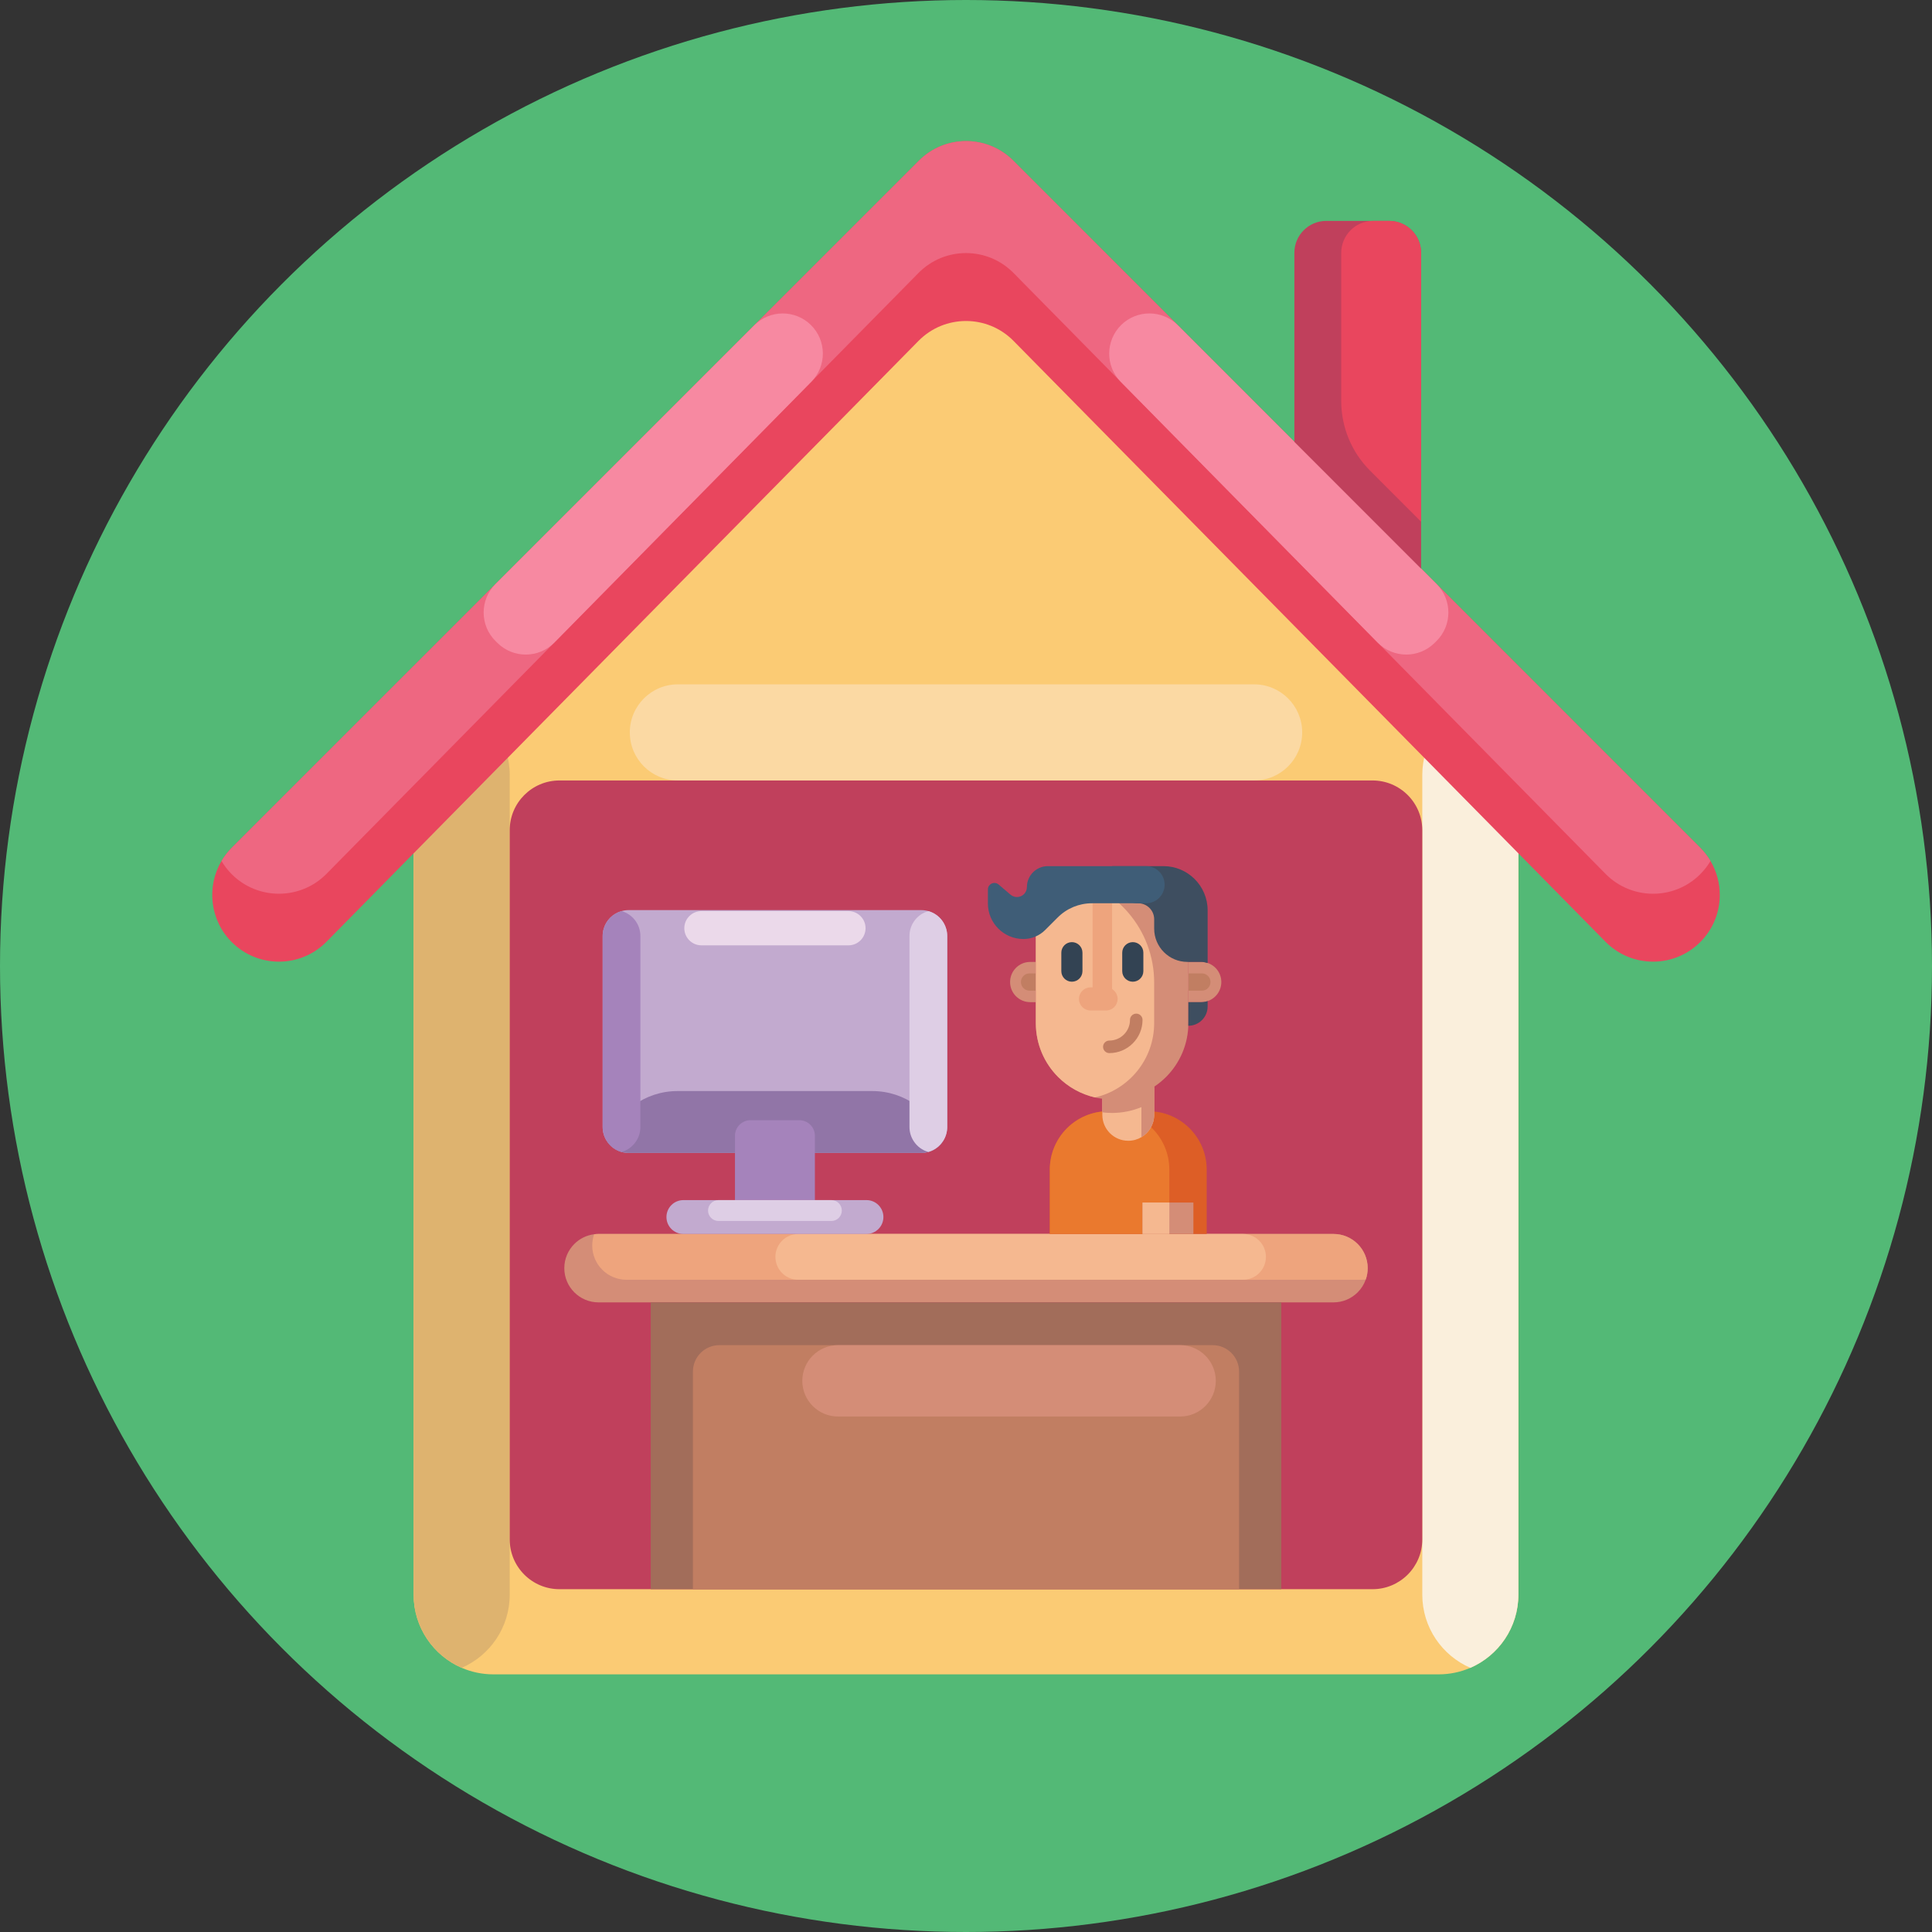<?xml version="1.0" encoding="UTF-8"?> <svg xmlns="http://www.w3.org/2000/svg" id="Icons" height="512" viewBox="0 0 512 512" width="512"><rect x="0" y="0" width="512" height="512" fill="#333333" stroke="none"/><g><circle cx="256" cy="256" fill="#53b976" r="256"></circle><g><g><g><g><path d="m402.39 205.38v217.22c0 8.69-5.24 16.14-12.73 19.39h-.01c-2.57 1.11-5.4 1.73-8.38 1.73h-250.54c-2.98 0-5.81-.62-8.38-1.73-7.49-3.24-12.74-10.7-12.74-19.39v-217.22l146.39-146.835z" fill="#fbcb74"></path><path d="m402.39 205.38v217.22c0 8.69-5.24 16.14-12.73 19.39h-.01c-7.48-3.25-12.73-10.7-12.73-19.39v-217.22c0-8.68 5.25-16.13 12.73-19.39h.01c7.49 3.25 12.73 10.71 12.73 19.39z" fill="#faefdc"></path><path d="m135.08 205.38v217.22c0 8.69-5.24 16.15-12.73 19.39-7.49-3.24-12.74-10.7-12.74-19.39v-217.22c0-8.68 5.25-16.14 12.74-19.39 7.49 3.25 12.73 10.71 12.73 19.39z" fill="#deb36f"></path><path d="m345.093 194.096c0 7.033-5.702 12.735-12.735 12.735h-152.716c-7.033 0-12.735-5.702-12.735-12.735s5.702-12.735 12.735-12.735h152.716c7.033 0 12.735 5.702 12.735 12.735z" fill="#fbd9a3"></path><path d="m363.729 206.831h-215.458c-7.285 0-13.191 5.906-13.191 13.191v187.939c0 7.285 5.906 13.191 13.191 13.191h215.458c7.285 0 13.191-5.906 13.191-13.191v-187.939c0-7.285-5.906-13.191-13.191-13.191z" fill="#c0405c"></path></g><g><path d="m455.76 237.17c0 4.53-1.73 9.05-5.18 12.5-6.94 6.94-18.21 6.9-25.1-.09l-156.89-159.24c-6.92-7.03-18.26-7.03-25.18 0l-156.89 159.24c-3.46 3.51-8.03 5.27-12.59 5.27-4.53 0-9.06-1.73-12.51-5.18-5.83-5.83-6.73-14.72-2.72-21.5.74-1.25 1.65-2.43 2.72-3.5l182.11-182.1c6.9-6.91 18.1-6.9 25 0l182.05 182.1c1.07 1.07 1.98 2.25 2.72 3.5 1.64 2.77 2.46 5.88 2.46 9z" fill="#e9465e"></path><path d="m453.3 228.17c-.74 1.25-1.65 2.43-2.72 3.5v.01c-6.94 6.94-18.21 6.89-25.1-.1l-156.89-159.24c-6.92-7.03-18.26-7.03-25.18 0l-156.89 159.24c-3.46 3.51-8.03 5.27-12.6 5.27-4.53 0-9.05-1.72-12.5-5.17-1.08-1.08-1.98-2.26-2.72-3.51.74-1.25 1.65-2.43 2.72-3.5l182.11-182.1c6.9-6.91 18.1-6.9 25 0l182.05 182.1c1.07 1.07 1.98 2.25 2.72 3.5z" fill="#ee6781"></path><g fill="#f789a1"><path d="m131.873 170.424-.517-.507c-4.219-4.141-4.251-10.929-.07-15.109l68.629-68.625c4.127-4.127 10.809-4.156 14.972-.066 4.194 4.12 4.248 10.861.122 15.049l-68.112 69.133c-4.116 4.177-10.838 4.234-15.024.125z"></path><path d="m380.138 170.423.505-.495c4.23-4.146 4.265-10.947.077-15.136l-68.588-68.607c-4.129-4.13-10.812-4.165-14.984-.079-4.211 4.124-4.272 10.885-.135 15.084l68.082 69.102c4.122 4.182 10.85 4.241 15.043.131z"></path></g></g></g><g><path d="m376.61 67.01v83.67l-33.59-33.6v-50.07c0-4.68 3.79-8.47 8.46-8.47h16.67c4.67 0 8.46 3.79 8.46 8.47z" fill="#c0405c"></path><path d="m376.61 67.01v71.25l-13.53-13.54c-4.9-4.89-7.64-11.53-7.64-18.44v-39.27c0-4.68 3.79-8.47 8.46-8.47h4.25c4.67 0 8.46 3.79 8.46 8.47z" fill="#e9465e"></path></g></g><g><g><g><path d="m362.453 336.075c0 1.049-.178 2.06-.511 3.001-.452 1.296-1.194 2.458-2.146 3.41-1.64 1.64-3.91 2.657-6.411 2.657h-194.77c-5.007 0-9.068-4.06-9.068-9.068 0-2.501 1.016-4.771 2.657-6.411 1.382-1.382 3.216-2.318 5.255-2.576.376-.048.764-.075 1.156-.075h194.77c5.007-.001 9.068 4.054 9.068 9.062z" fill="#d48d77"></path><path d="m362.453 336.075c0 1.049-.178 2.06-.511 3.001-.377.048-.764.075-1.156.075h-194.77c-5.007 0-9.068-4.061-9.068-9.068 0-1.049.177-2.06.511-2.996.376-.048.764-.075 1.156-.075h194.77c5.007 0 9.068 4.055 9.068 9.063z" fill="#eea47d"></path><path d="m329.411 339.151h-117.851c-3.352 0-6.069-2.717-6.069-6.069s2.717-6.069 6.069-6.069h117.852c3.352 0 6.069 2.717 6.069 6.069s-2.718 6.069-6.07 6.069z" fill="#f5b890"></path></g><g><path d="m172.453 345.142h167.094v76.01h-167.094z" fill="#a26d5a"></path><path d="m183.629 363.487c0-3.872 3.135-7.008 7.008-7.008h130.726c3.872 0 7.008 3.136 7.008 7.008v57.665h-144.742z" fill="#c17e62"></path><path d="m312.741 375.391h-90.664c-5.222 0-9.456-4.233-9.456-9.456 0-5.222 4.233-9.456 9.456-9.456h90.664c5.222 0 9.456 4.233 9.456 9.456 0 5.222-4.233 9.456-9.456 9.456z" fill="#d48d77"></path></g></g><g><g><path d="m278.209 309.958v17.054h41.579v-17.054c0-8.544-6.924-15.473-15.473-15.473h-10.634c-8.547 0-15.472 6.929-15.472 15.473z" fill="#dd5e26"></path><path d="m278.209 309.958v17.054h31.677v-17.054c0-8.544-6.924-15.473-15.473-15.473h-.731c-8.548 0-15.473 6.929-15.473 15.473z" fill="#ea792e"></path></g><g><path d="m292.129 287.988v7.461c0 3.795 3.077 6.867 6.872 6.867 1.273 0 2.465-.347 3.486-.95 2.023-1.192 3.382-3.396 3.382-5.918v-7.461h-13.74z" fill="#f5b890"></path><path d="m305.869 287.988v7.461c0 2.522-1.358 4.725-3.382 5.918v-7.974c-2.389.997-5.015 1.548-7.77 1.548-.879 0-1.743-.057-2.588-.161v-6.791h13.74z" fill="#d48d77"></path></g><g><g><g><path d="m318.335 265.58h-3.407v-10.66h3.407c2.944 0 5.33 2.386 5.33 5.33 0 2.943-2.386 5.33-5.33 5.33z" fill="#d48d77"></path><path d="m318.507 262.537h-3.579v-4.574h3.579c1.263 0 2.287 1.024 2.287 2.287s-1.024 2.287-2.287 2.287z" fill="#c17e62"></path></g><g><path d="m273.014 254.919h1.492v10.66h-1.492c-2.944 0-5.33-2.386-5.33-5.33-.001-2.943 2.386-5.33 5.33-5.33z" fill="#d48d77"></path><path d="m272.842 257.962h1.664v4.574h-1.664c-1.263 0-2.287-1.024-2.287-2.287-.001-1.263 1.023-2.287 2.287-2.287z" fill="#c17e62"></path></g></g><g><path d="m274.505 243.056v28.077c0 5.58 2.261 10.633 5.917 14.29 2.641 2.636 6.003 4.545 9.764 5.409 1.458.332 2.973.508 4.531.508 11.161 0 20.213-9.047 20.213-20.208v-28.077c0-6.117-4.963-11.075-11.08-11.075h-18.27c-1.073 0-2.109.152-3.092.442-4.611 1.335-7.983 5.59-7.983 10.634z" fill="#d48d77"></path><path d="m274.505 243.056v28.077c0 5.58 2.261 10.633 5.917 14.29 2.641 2.636 6.003 4.545 9.764 5.409 8.985-2.056 15.682-10.097 15.682-19.7v-10.742c0-13.977-10.087-25.594-23.38-27.968-4.611 1.335-7.983 5.59-7.983 10.634z" fill="#f5b890"></path><g fill="#eea47d"><path d="m289.002 261.661h4.12c1.692 0 3.064 1.372 3.064 3.064s-1.372 3.064-3.064 3.064h-4.12c-1.692 0-3.064-1.372-3.064-3.064s1.372-3.064 3.064-3.064z"></path><path d="m289.548 231.98h5.169v31.761h-5.169z" transform="matrix(-1 0 0 -1 584.264 495.721)"></path></g><g fill="#334353"><path d="m300.202 249.675c1.547 0 2.8 1.254 2.8 2.8v4.888c0 1.547-1.254 2.8-2.8 2.8-1.547 0-2.8-1.254-2.8-2.8v-4.888c0-1.546 1.254-2.8 2.8-2.8z"></path><path d="m284.062 249.675c1.547 0 2.8 1.254 2.8 2.8v4.888c0 1.547-1.254 2.8-2.8 2.8-1.547 0-2.8-1.254-2.8-2.8v-4.888c0-1.546 1.254-2.8 2.8-2.8z"></path></g><g><path d="m293.985 279.083c4.851 0 8.798-3.947 8.798-8.798 0-.918-.744-1.662-1.662-1.662s-1.662.744-1.662 1.662c0 3.018-2.455 5.473-5.473 5.473-.918 0-1.662.744-1.662 1.662-.001.919.743 1.663 1.661 1.663z" fill="#c17e62"></path></g></g><path d="m314.928 265.58h3.407c.596 0 1.166-.102 1.701-.282v1.421c0 2.827-2.291 5.118-5.118 5.118z" fill="#3e4e60"></path><path d="m314.928 254.919h3.407c.567 0 1.103.112 1.616.276l.086.005v-13.947c0-6.472-5.246-11.718-11.718-11.718h-13.601v2.927c0 3.82 3.096 6.916 6.916 6.916 2.339 0 4.235 1.896 4.235 4.235v2.486c0 4.871 3.949 8.819 8.819 8.819l.24.013z" fill="#3e4e60"></path><path d="m272.14 235.088c0 1.455-1.179 2.634-2.634 2.634-.627 0-1.233-.223-1.709-.63l-3.149-2.685c-1.12-.955-2.845-.159-2.845 1.313v3.714c0 5.2 4.215 9.415 9.415 9.415 2.161 0 4.234-.858 5.762-2.387l3.34-3.34c2.397-2.397 5.648-3.744 9.038-3.744h14.356c2.718 0 4.921-2.203 4.921-4.921s-2.203-4.921-4.921-4.921h-26.02c-3.068 0-5.554 2.486-5.554 5.552z" fill="#3f5d77"></path></g><g><path d="m302.783 318.684h13.479v8.328h-13.479z" fill="#d48d77" transform="matrix(-1 0 0 -1 619.045 645.697)"></path><path d="m302.783 318.684h7.104v8.328h-7.104z" fill="#f5b890" transform="matrix(-1 0 0 -1 612.67 645.697)"></path></g></g><g><g><path d="m251.02 248.05v50.62c0 1.38-.41 2.67-1.12 3.75-.89 1.38-2.26 2.41-3.88 2.86-.59.17-1.22.26-1.86.26h-77.59c-.65 0-1.27-.09-1.86-.26-1.62-.45-2.99-1.48-3.88-2.86-.71-1.08-1.12-2.37-1.12-3.75v-50.62c0-.64.09-1.27.26-1.86.64-2.29 2.44-4.1 4.74-4.74.59-.17 1.22-.26 1.86-.26h77.59c.65 0 1.27.09 1.86.26 2.29.64 4.1 2.44 4.74 4.74.17.59.26 1.22.26 1.86z" fill="#c2aacf"></path><path d="m249.9 302.42c-1.22 1.88-3.33 3.12-5.74 3.12h-77.59c-2.41 0-4.52-1.24-5.74-3.12 2.71-7.74 10.08-13.28 18.73-13.28h51.6c8.66 0 16.03 5.54 18.74 13.28z" fill="#9175a7"></path><path d="m169.71 248.05v50.62c0 1.38-.41 2.67-1.12 3.75-.89 1.38-2.26 2.41-3.88 2.86-1.62-.45-2.99-1.48-3.88-2.86-.71-1.08-1.12-2.37-1.12-3.75v-50.62c0-3.14 2.11-5.79 5-6.6 2.89.81 5 3.46 5 6.6z" fill="#a583bb"></path><path d="m251.02 248.05v50.62c0 1.38-.41 2.67-1.12 3.75-.89 1.38-2.26 2.41-3.88 2.86-1.62-.45-2.99-1.48-3.88-2.86-.71-1.08-1.12-2.37-1.12-3.75v-50.62c0-3.15 2.12-5.8 5-6.6 2.88.8 5 3.45 5 6.6z" fill="#decee5"></path><path d="m185.885 250.525h38.96c2.506 0 4.537-2.032 4.537-4.537 0-2.506-2.031-4.537-4.537-4.537h-38.96c-2.506 0-4.537 2.031-4.537 4.537-.001 2.505 2.031 4.537 4.537 4.537z" fill="#ebd9ea"></path></g><path d="m211.817 296.863h-12.904c-2.285 0-4.137 1.852-4.137 4.137v17.04h21.177v-17.04c0-2.285-1.852-4.137-4.136-4.137z" fill="#a583bb"></path><g><path d="m229.626 318.039h-48.523c-2.478 0-4.486 2.009-4.486 4.486 0 2.478 2.009 4.486 4.486 4.486h48.523c2.478 0 4.486-2.009 4.486-4.486s-2.008-4.486-4.486-4.486z" fill="#c2aacf"></path><path d="m220.324 318.039h-29.918c-1.528 0-2.766 1.238-2.766 2.766s1.238 2.766 2.766 2.766h29.918c1.528 0 2.766-1.238 2.766-2.766 0-1.527-1.238-2.766-2.766-2.766z" fill="#decee5"></path></g></g></g></g></g></svg> 